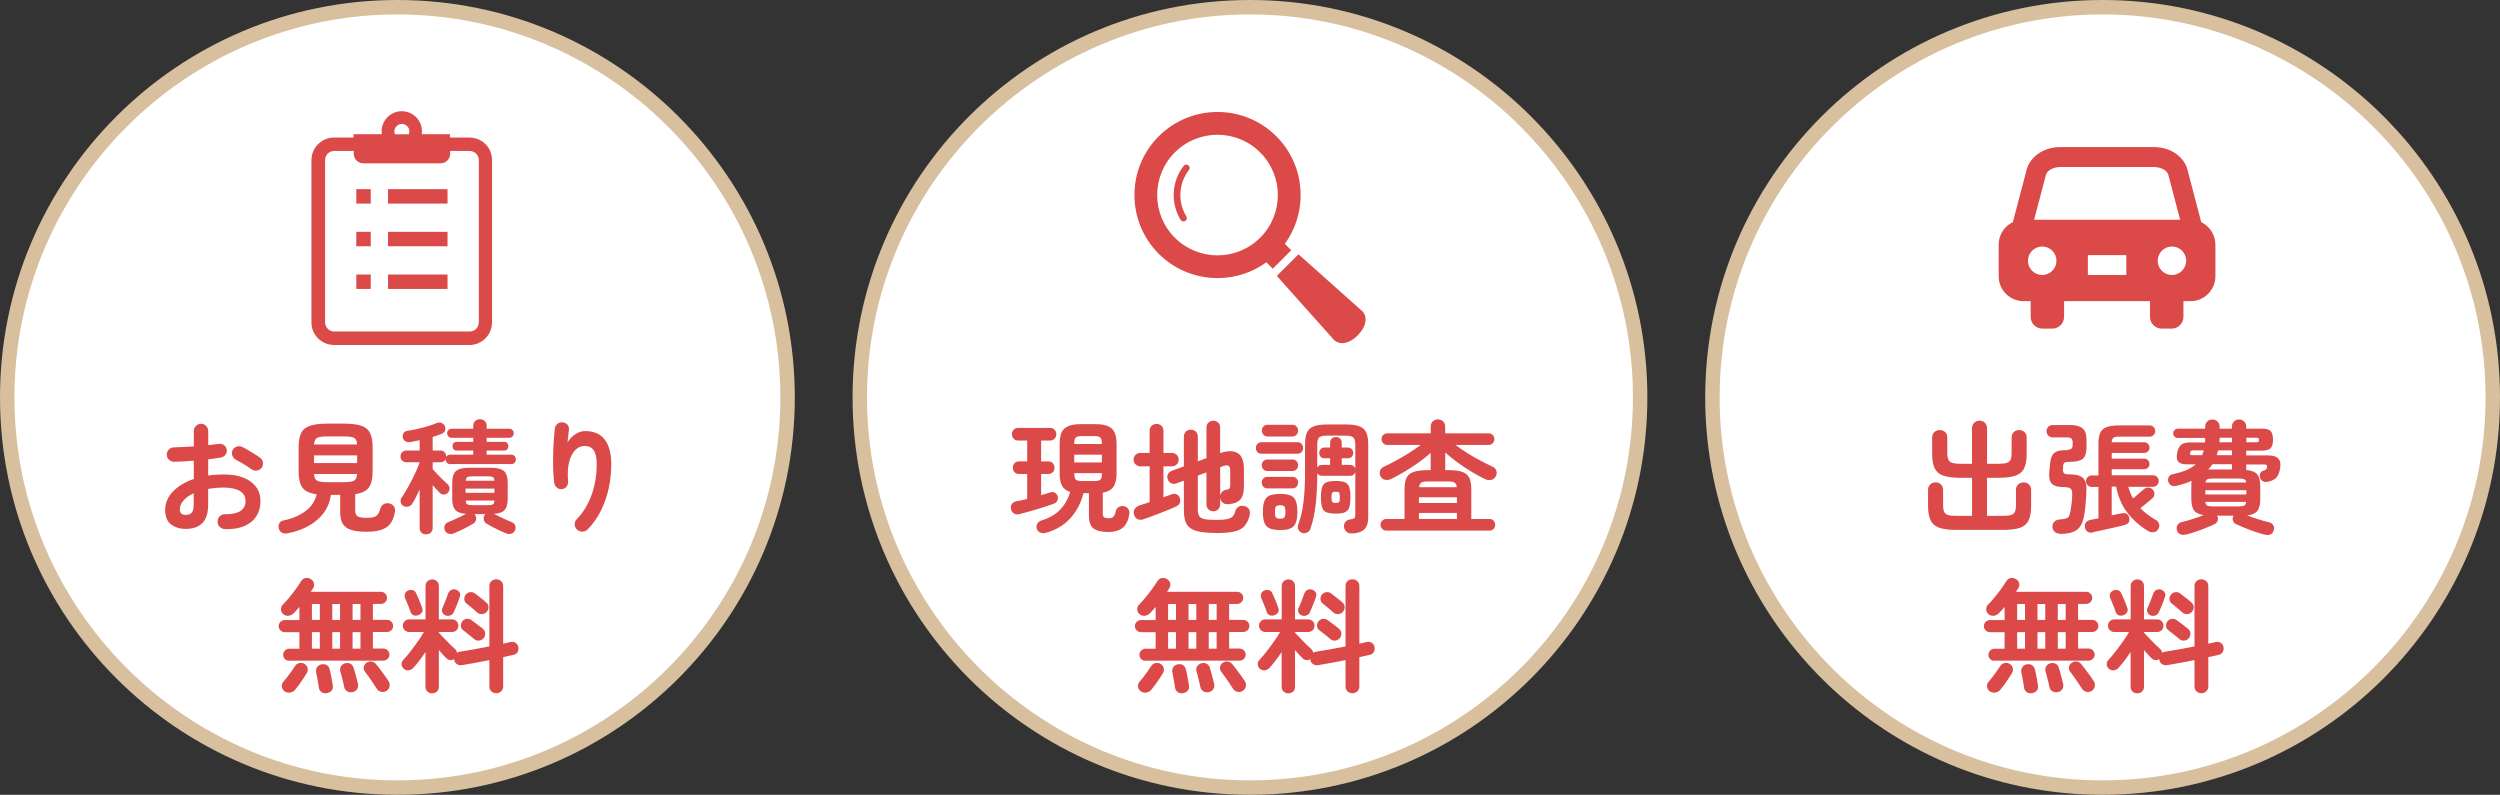 <?xml version="1.0" encoding="UTF-8"?><svg id="_レイヤー_2" xmlns="http://www.w3.org/2000/svg" width="408.91" height="130" viewBox="0 0 408.91 130"><rect x="0" y="0" width="408.91" height="130" fill="#333333" stroke="none"/><defs><style>.cls-1{fill:#fff;}.cls-2{fill:#db4949;}.cls-3{fill:#d8bf9e;}</style></defs><g id="_コンテンツ"><path class="cls-1" d="M65,128.82c-35.19,0-63.82-28.63-63.82-63.82S29.81,1.18,65,1.18s63.82,28.63,63.82,63.82-28.63,63.82-63.82,63.82Z"/><path class="cls-3" d="M65,2.36c34.54,0,62.64,28.1,62.64,62.64s-28.1,62.64-62.64,62.64S2.36,99.54,2.36,65,30.46,2.36,65,2.36M65,0C29.1,0,0,29.1,0,65s29.1,65,65,65,65-29.1,65-65S100.9,0,65,0h0Z"/><path class="cls-2" d="M36.77,86.53c-.33-.01-.62-.14-.85-.37s-.34-.52-.33-.85c0-.35.12-.64.36-.87.24-.23.53-.34.86-.33,1.1.01,1.93-.16,2.5-.52.57-.36.85-.91.85-1.65s-.31-1.25-.93-1.63c-.62-.38-1.51-.56-2.66-.56-.46,0-.89.02-1.31.06-.42.04-.82.09-1.21.16v2.53c0,1.38-.31,2.39-.94,3.04-.63.65-1.54.97-2.73.97-.96,0-1.77-.25-2.41-.74-.64-.5-.96-1.29-.96-2.37s.42-2.11,1.26-2.99c.84-.88,1.98-1.57,3.43-2.07v-2.99c-.58.05-1.14.09-1.68.12s-1.05.05-1.52.06c-.33,0-.62-.11-.86-.34-.24-.23-.36-.51-.36-.84s.12-.62.35-.84c.23-.23.52-.34.85-.34.47-.01.98-.03,1.53-.06.55-.03,1.11-.06,1.69-.1v-2.47c0-.35.11-.64.34-.87.23-.23.51-.35.84-.35s.62.12.84.35c.23.23.34.53.34.87v2.27c.31-.03.6-.06.86-.1.27-.04.53-.07.78-.1.33-.05.64,0,.9.18.27.17.43.43.48.76s-.02.62-.22.86c-.2.24-.47.39-.8.44-.28.05-.59.1-.93.14-.34.04-.7.09-1.08.14v2.65c.8-.12,1.65-.18,2.55-.18,1.23,0,2.3.17,3.19.52.9.35,1.59.85,2.08,1.5.49.65.73,1.42.73,2.32,0,1.49-.52,2.64-1.55,3.46s-2.46,1.2-4.3,1.15ZM30.38,84.22c.4,0,.72-.11.95-.34.23-.23.35-.69.35-1.39v-1.81c-.72.33-1.28.73-1.68,1.2-.4.46-.59.94-.59,1.44,0,.6.32.9.96.9ZM41.15,76.76c-.21-.16-.48-.34-.78-.53s-.62-.38-.92-.56c-.31-.18-.58-.32-.8-.43-.29-.15-.51-.38-.63-.68s-.12-.61.01-.9c.16-.32.4-.53.71-.62.31-.09.62-.07.91.08.28.13.6.31.96.52.36.21.72.43,1.07.65.35.22.65.42.87.59.27.19.42.44.46.76.04.32-.03.62-.22.88-.2.25-.46.41-.77.45-.31.05-.61-.02-.87-.21Z"/><path class="cls-2" d="M47.14,87.21c-.39.08-.72.06-.98-.06-.27-.12-.46-.35-.56-.7-.09-.32-.06-.61.1-.87s.41-.42.74-.47c1.37-.28,2.53-.78,3.51-1.5.97-.72,1.58-1.64,1.84-2.76-.75-.11-1.34-.3-1.77-.57-.43-.27-.73-.68-.91-1.21-.18-.53-.27-1.2-.27-2.02v-3.84c0-1,.14-1.79.41-2.36.27-.57.76-.97,1.46-1.21.7-.23,1.66-.35,2.89-.35h2.59c1.25,0,2.21.12,2.9.35.69.23,1.17.64,1.45,1.21s.41,1.36.41,2.36v3.84c0,1.19-.2,2.08-.6,2.66s-1.15.95-2.25,1.12v2.67c0,.46.13.77.38.94.25.17.78.26,1.57.26.7,0,1.19-.1,1.49-.31.29-.21.52-.61.68-1.22.08-.31.27-.55.56-.71.29-.17.63-.2,1-.09.32.09.55.27.69.53s.18.57.11.91c-.23,1.22-.71,2.05-1.46,2.5s-1.79.67-3.12.67c-1.04,0-1.89-.1-2.52-.29-.64-.19-1.1-.52-1.4-.98-.29-.46-.44-1.1-.44-1.92v-2.85h-1.51c-.23,1.62-.96,2.97-2.21,4.06s-2.84,1.82-4.78,2.21ZM51.36,72.7h7.03c-.01-.38-.08-.66-.21-.84-.13-.19-.35-.31-.66-.38-.31-.07-.76-.1-1.34-.1h-2.59c-.56,0-1,.03-1.32.1-.31.07-.54.19-.67.38-.13.19-.21.47-.24.84ZM51.36,75.74h7.05v-1.25h-7.05v1.25ZM53.59,78.87h2.59c.58,0,1.02-.04,1.34-.11.31-.07.54-.21.66-.4.13-.19.2-.47.21-.83h-7.03c.03.36.1.64.23.83.13.19.35.33.66.4.31.07.76.11,1.34.11Z"/><path class="cls-2" d="M69.7,87.41c-.31,0-.56-.09-.76-.28-.2-.19-.3-.45-.3-.78v-6.29c-.21.46-.42.88-.62,1.28-.2.4-.4.74-.58,1.03-.13.24-.35.4-.64.48-.29.08-.56.05-.8-.08-.25-.15-.41-.36-.46-.64-.05-.28,0-.54.18-.78.23-.32.48-.72.76-1.21.28-.48.56-.99.84-1.54s.54-1.07.77-1.6.42-.98.55-1.39h-2.13c-.31,0-.55-.09-.73-.27-.18-.18-.27-.41-.27-.69s.09-.5.27-.68.43-.28.73-.28h2.13v-1.69c-.25.05-.51.11-.77.16s-.51.1-.75.14c-.32.05-.59.01-.81-.12s-.37-.35-.43-.64c-.05-.27,0-.51.13-.71.14-.21.36-.33.67-.37.48-.07,1.01-.17,1.59-.3.58-.13,1.14-.28,1.7-.45.56-.17,1.04-.34,1.46-.51.29-.12.57-.12.82-.01.25.11.43.29.52.53.09.25.1.5.01.73-.09.23-.27.41-.55.51-.21.09-.45.18-.69.26-.25.08-.51.16-.77.24v2.23h1.23c.31,0,.55.09.72.28.17.19.26.42.26.68v.1c.13-.25.35-.38.66-.38h3.76v-.68h-2.73c-.21,0-.38-.07-.49-.22-.11-.15-.17-.31-.17-.5s.06-.35.17-.49.28-.21.49-.21h2.73v-.66h-3.54c-.23,0-.41-.08-.53-.23-.13-.15-.19-.32-.19-.51,0-.2.06-.38.19-.52.13-.15.3-.22.53-.22h3.54v-.46c0-.35.11-.62.32-.81.21-.19.48-.29.78-.29s.59.1.79.29c.21.19.31.47.31.81v.46h3.7c.23,0,.4.07.53.22.13.15.19.32.19.52,0,.19-.06.36-.19.51-.13.15-.3.23-.53.23h-3.7v.66h2.89c.21,0,.38.07.49.21s.17.31.17.49-.06.36-.17.5c-.11.15-.28.22-.49.22h-2.89v.68h4.02c.24,0,.43.08.56.23.13.15.2.33.2.53,0,.21-.07.4-.2.55s-.32.23-.56.23h-9.98c-.24,0-.43-.08-.56-.23-.13-.15-.2-.34-.2-.55v-.04c-.15.35-.44.52-.88.52h-1.23v1.12c.2.23.46.51.76.83s.62.64.92.94c.31.3.56.53.74.69.21.17.33.4.34.67.01.27-.07.51-.26.71-.17.21-.4.32-.66.32s-.5-.09-.68-.28c-.15-.15-.32-.33-.53-.55-.21-.22-.42-.45-.63-.69v6.95c0,.33-.1.6-.29.78-.19.19-.45.28-.75.28ZM74.26,87.23c-.29.12-.58.14-.86.07s-.49-.24-.62-.51c-.13-.29-.15-.57-.04-.83.11-.26.29-.44.56-.55.25-.09.56-.22.9-.38.35-.16.71-.33,1.07-.5.37-.17.69-.33.95-.48-.86-.07-1.45-.29-1.77-.67-.32-.38-.48-.97-.48-1.76v-2.67c0-.9.2-1.53.61-1.9.41-.37,1.17-.55,2.28-.55h3.29c1.11,0,1.87.18,2.28.55.41.37.61,1,.61,1.9v2.67c0,.8-.16,1.39-.48,1.77-.32.38-.91.6-1.77.66.28.15.6.31.96.48.36.17.72.34,1.07.5s.65.29.89.38c.27.11.46.29.56.55.11.26.09.54-.06.83-.13.27-.34.44-.61.51s-.56.05-.85-.07-.64-.27-1.02-.45c-.39-.18-.78-.38-1.17-.58-.39-.21-.72-.4-1-.57-.23-.15-.37-.35-.43-.6-.06-.25-.02-.5.11-.74.04-.08.09-.15.14-.2h-1.79s.06.06.09.09c.03.03.06.07.07.11.13.24.17.49.11.74-.06.25-.2.46-.43.6-.28.17-.62.36-1,.57s-.78.4-1.17.58c-.39.18-.73.33-1.02.45ZM76.15,80.6h4.72v-.68h-4.72v.68ZM76.17,78.63h4.7c-.01-.31-.1-.51-.25-.59-.15-.09-.47-.13-.93-.13h-2.33c-.46,0-.76.04-.91.13-.15.09-.24.28-.27.59ZM77.36,82.63h2.33c.47,0,.78-.04.93-.13.15-.09.24-.3.25-.63h-4.7c.03.33.12.55.27.63.15.09.46.13.91.13Z"/><path class="cls-2" d="M94.39,86.63c-.24-.23-.37-.51-.39-.84-.02-.33.09-.62.33-.86,1.02-1.03,1.82-2.33,2.4-3.9s.87-3.27.87-5.12c0-1.04-.17-1.8-.5-2.27-.33-.47-.83-.7-1.49-.7-.54,0-1.03.22-1.49.65-.46.44-.8,1.08-1.02,1.94-.23.86-.29,1.94-.18,3.23.03.31-.06.59-.25.83-.19.25-.45.39-.75.41-.32.03-.6-.05-.83-.24s-.38-.44-.43-.74c-.09-.7-.15-1.46-.18-2.3-.03-.84-.03-1.67,0-2.51.02-.84.06-1.61.11-2.33.05-.72.11-1.31.16-1.78.04-.32.19-.58.44-.78.25-.2.54-.28.86-.24.33.04.6.18.79.42.19.24.26.54.21.88-.03.24-.06.55-.11.92-.05.38-.08.73-.11,1.06.31-.52.72-.96,1.25-1.32.52-.35,1.06-.53,1.63-.53,1.43,0,2.5.47,3.21,1.4.71.93,1.06,2.26,1.06,3.99,0,1.38-.14,2.72-.43,4.03-.29,1.31-.72,2.52-1.29,3.66-.57,1.13-1.28,2.13-2.14,3-.23.24-.51.36-.85.37-.34,0-.63-.1-.87-.33Z"/><path class="cls-2" d="M47.32,108.09c-.28,0-.52-.1-.71-.29-.19-.19-.29-.42-.29-.69,0-.28.1-.52.29-.71s.43-.29.71-.29h1.65v-2.71h-2.39c-.27,0-.5-.1-.7-.29-.2-.19-.3-.42-.3-.69s.1-.52.3-.71.44-.29.7-.29h2.39v-2.15c-.16.19-.32.37-.47.54-.15.17-.31.33-.45.48-.24.24-.53.39-.85.43s-.63-.05-.89-.29c-.23-.19-.34-.44-.35-.76,0-.32.1-.58.31-.78.32-.32.67-.71,1.05-1.17.38-.46.74-.92,1.08-1.39.34-.47.61-.87.81-1.21.19-.32.44-.51.75-.57.31-.06.61,0,.87.17.28.17.46.4.52.68.07.28.02.56-.14.82-.05.09-.11.19-.18.28-.07.09-.13.19-.2.3h11.49c.27,0,.5.1.69.29.19.19.29.43.29.69,0,.28-.1.52-.29.71-.19.19-.43.29-.69.29h-1.33v2.61h2.31c.28,0,.52.1.71.29.19.19.29.43.29.71s-.1.5-.29.69-.43.29-.71.29h-2.31v2.71h1.71c.27,0,.5.1.7.29.2.19.3.43.3.71s-.1.5-.3.69c-.2.19-.44.29-.7.29h-15.39ZM46.52,113.05c-.25-.19-.4-.44-.42-.76-.03-.32.07-.6.28-.82.17-.19.38-.44.61-.74.23-.31.46-.62.69-.94.23-.32.42-.6.56-.82.16-.27.39-.44.69-.51s.58-.04.83.11c.28.15.46.37.54.67.08.3.04.59-.12.85-.15.24-.33.54-.56.88s-.46.69-.7,1.02c-.24.33-.46.61-.64.82-.21.25-.49.41-.82.47-.33.06-.65-.02-.94-.23ZM51.02,101.4h1.29v-2.61h-1.29v2.61ZM51.02,106.1h1.29v-2.71h-1.29v2.71ZM53.51,113.37c-.32.07-.62.02-.88-.14s-.42-.4-.46-.7c-.03-.19-.07-.45-.13-.79-.06-.34-.12-.68-.18-1.01-.06-.33-.11-.6-.15-.78-.05-.32,0-.6.17-.84s.4-.39.69-.44c.32-.07.61-.03.86.11s.42.39.5.73c.05.17.11.44.18.78.07.35.13.69.19,1.03.06.34.1.61.13.79.05.33,0,.61-.18.83-.17.22-.42.36-.74.43ZM54.35,101.4h1.27v-2.61h-1.27v2.61ZM54.35,106.1h1.27v-2.71h-1.27v2.71ZM57.71,113.19c-.33.08-.64.04-.9-.11-.27-.15-.44-.38-.5-.67-.04-.21-.1-.49-.18-.81-.08-.33-.16-.66-.24-.98-.08-.33-.15-.59-.22-.79-.09-.32-.06-.61.1-.85s.39-.41.68-.49c.31-.08.6-.06.86.07s.45.36.54.69c.07.19.14.45.23.79.09.34.18.68.27,1.01.09.33.16.6.2.8.07.32.02.61-.13.86-.15.25-.39.42-.71.48ZM57.67,101.4h1.29v-2.61h-1.29v2.61ZM57.67,106.1h1.29v-2.71h-1.29v2.71ZM63.21,113.01c-.28.17-.58.22-.89.14-.31-.08-.55-.25-.71-.52-.13-.23-.32-.52-.56-.87-.24-.35-.49-.71-.73-1.05-.25-.35-.46-.64-.63-.86-.17-.23-.24-.48-.19-.75.05-.27.18-.5.41-.67.24-.17.51-.25.8-.23.29.02.54.14.74.37.2.23.44.52.7.87.27.35.53.71.78,1.06s.46.65.6.87c.19.28.25.58.19.89-.06.31-.23.57-.51.75Z"/><path class="cls-2" d="M70.69,113.41c-.29,0-.55-.1-.77-.29-.22-.19-.33-.46-.33-.79v-5.69c-.33.5-.68.98-1.03,1.45s-.69.86-.99,1.19c-.21.21-.47.33-.77.36-.3.03-.57-.07-.79-.28-.21-.2-.32-.44-.33-.72s.09-.52.29-.72c.32-.32.69-.75,1.11-1.3.42-.54.84-1.1,1.25-1.69.41-.58.75-1.1,1.01-1.56h-2.43c-.28,0-.52-.1-.72-.3s-.3-.45-.3-.74.1-.52.3-.72.44-.3.72-.3h2.69v-5.44c0-.33.11-.6.33-.8.22-.2.48-.3.77-.3s.57.1.77.3.31.47.31.8v5.44h2.17c.28,0,.52.1.72.3.2.2.3.44.3.72s-.1.54-.3.74c-.2.2-.44.3-.72.3h-2.17v.12c.24.25.53.56.86.91.33.35.67.7,1,1.02.33.33.6.58.8.75.17.17.28.38.32.6.15-.11.31-.17.5-.18.63-.09,1.37-.22,2.22-.37s1.7-.32,2.56-.49v-9.86c0-.35.11-.62.33-.82.22-.2.49-.3.79-.3s.58.1.8.3c.23.2.34.48.34.82v9.42c.23-.05.44-.1.64-.15.2-.05.39-.09.56-.13.31-.07.59-.02.83.14.25.16.4.39.45.68.05.31.01.58-.12.82-.13.24-.35.4-.66.46-.25.05-.53.11-.81.18-.29.07-.59.13-.89.2v4.78c0,.33-.11.61-.34.81-.23.21-.5.31-.8.31s-.57-.1-.79-.31c-.22-.21-.33-.48-.33-.81v-4.3c-.78.16-1.55.31-2.33.45-.78.14-1.48.26-2.11.37-.33.05-.63,0-.88-.17-.25-.17-.4-.42-.44-.75l-.02-.06c-.19.13-.4.19-.63.16s-.44-.13-.61-.3c-.16-.15-.35-.34-.57-.58-.22-.24-.45-.5-.67-.76v5.99c0,.33-.1.6-.31.79-.21.19-.47.29-.77.29ZM68.44,100.61c-.28.11-.54.12-.78.03-.24-.09-.42-.28-.52-.57-.05-.19-.14-.43-.25-.71s-.23-.58-.35-.87c-.12-.29-.22-.53-.3-.7-.09-.25-.09-.5.02-.73.11-.23.29-.4.54-.49.28-.11.54-.11.78-.01.24.1.42.28.52.55.08.16.18.39.31.69.13.3.25.6.37.9.12.3.21.54.26.71.11.27.1.51-.02.72s-.31.38-.58.48ZM72.88,100.67c-.25-.11-.43-.28-.53-.51s-.1-.47.01-.71c.09-.19.2-.44.32-.74s.24-.61.36-.91c.12-.3.21-.55.26-.73.11-.28.29-.48.54-.59s.51-.12.76-.03c.25.09.45.25.57.46.13.21.14.47.03.76-.07.21-.16.48-.29.8-.13.32-.25.64-.38.94-.13.31-.24.56-.33.76-.11.23-.29.39-.54.49-.25.1-.52.1-.78.01ZM77.54,104.51c-.13-.12-.31-.27-.54-.45s-.46-.36-.69-.55c-.23-.19-.43-.33-.57-.44-.23-.17-.35-.41-.36-.7-.01-.29.07-.55.24-.76.2-.23.44-.36.72-.39.28-.03.55.04.8.23.15.11.34.25.58.43.24.18.48.36.72.54s.43.33.56.45c.23.2.35.45.36.75.01.3-.09.57-.3.81-.2.21-.45.33-.74.35-.29.02-.56-.07-.78-.27ZM78.04,100.17c-.12-.12-.29-.27-.52-.46-.23-.19-.46-.38-.68-.57-.23-.19-.42-.34-.56-.45-.21-.19-.33-.42-.34-.71-.01-.29.07-.54.26-.75.21-.23.46-.35.73-.38s.54.05.79.24c.15.11.34.25.57.44s.47.38.71.56.43.35.56.48c.23.2.34.45.34.75s-.11.57-.32.79c-.21.21-.47.33-.76.34-.29.01-.56-.08-.78-.28Z"/><path class="cls-2" d="M80.21,24.76c-.28-.67-.75-1.23-1.34-1.63-.59-.4-1.31-.63-2.07-.63h-3.19v-.55h-4.62c.02-.15.03-.3.03-.46,0-1.82-1.48-3.3-3.3-3.3s-3.3,1.48-3.3,3.3c0,.16.01.31.03.46h-4.62v.55h-3.19c-.51,0-1,.1-1.44.29-.67.28-1.23.75-1.63,1.34-.4.59-.63,1.31-.63,2.07v26.53c0,.51.1,1,.29,1.44.28.67.75,1.23,1.34,1.63.59.4,1.31.63,2.07.63h22.14c.51,0,1-.1,1.44-.29.67-.28,1.23-.75,1.63-1.34.4-.59.63-1.31.63-2.07v-26.53c0-.51-.1-1-.29-1.44ZM65.73,20.27c.68,0,1.23.55,1.23,1.23,0,.16-.03.32-.09.46h-2.27c-.06-.14-.09-.3-.09-.46,0-.68.55-1.23,1.23-1.23ZM78.31,52.73c0,.21-.04.4-.12.58-.11.27-.3.5-.54.66-.24.16-.52.25-.84.25h-22.14c-.21,0-.4-.04-.58-.12-.27-.11-.5-.31-.66-.54-.16-.24-.25-.52-.26-.84v-26.53c0-.21.04-.4.12-.58.11-.27.3-.5.54-.66.24-.16.52-.25.84-.26h3.19v.46c0,.86.7,1.56,1.56,1.56h12.65c.86,0,1.56-.7,1.56-1.56v-.46h3.19c.21,0,.4.04.58.12.27.11.5.3.66.54s.26.52.26.84v26.53Z"/><rect class="cls-2" x="58.28" y="30.94" width="2.36" height="2.36"/><rect class="cls-2" x="63.46" y="30.94" width="9.74" height="2.36"/><rect class="cls-2" x="58.28" y="37.92" width="2.36" height="2.36"/><rect class="cls-2" x="63.46" y="37.92" width="9.74" height="2.36"/><rect class="cls-2" x="58.28" y="44.9" width="2.36" height="2.36"/><rect class="cls-2" x="63.46" y="44.9" width="9.74" height="2.36"/><path class="cls-1" d="M204.45,128.82c-35.19,0-63.82-28.63-63.82-63.82S169.27,1.18,204.45,1.18s63.82,28.63,63.82,63.82-28.63,63.82-63.82,63.82Z"/><path class="cls-3" d="M204.45,2.36c34.54,0,62.64,28.1,62.64,62.64s-28.1,62.64-62.64,62.64-62.64-28.1-62.64-62.64S169.92,2.36,204.45,2.36M204.45,0c-35.9,0-65,29.1-65,65s29.1,65,65,65,65-29.1,65-65S240.35,0,204.45,0h0Z"/><path class="cls-2" d="M166.77,84.09c-.33.09-.64.06-.9-.09-.27-.15-.44-.39-.5-.71-.07-.29-.03-.57.12-.82.15-.25.39-.42.74-.48.27-.04.55-.09.85-.16.3-.07.61-.14.93-.22v-4.08h-1.35c-.31,0-.55-.1-.73-.31-.18-.21-.27-.45-.27-.71,0-.28.09-.53.27-.73.18-.21.43-.31.73-.31h1.35v-3.42h-1.49c-.31,0-.55-.1-.73-.31-.18-.21-.27-.45-.27-.73s.09-.51.27-.71c.18-.21.43-.31.73-.31h5.24c.31,0,.56.1.74.31.19.21.28.45.28.71,0,.28-.09.53-.28.73-.19.21-.44.31-.74.31h-1.47v3.42h1.19c.31,0,.55.1.73.31.18.21.27.45.27.73s-.09.51-.27.71-.43.31-.73.31h-1.19v3.46c.29-.08.57-.16.83-.24s.5-.15.71-.22c.27-.09.51-.07.73.07.22.14.36.33.43.57.07.28.05.53-.06.75-.11.22-.31.39-.62.49-.33.12-.74.26-1.23.42-.48.16-.99.32-1.52.48-.53.16-1.04.31-1.54.44s-.92.25-1.29.34ZM171.09,87.15c-.36.09-.68.08-.96-.05-.28-.13-.47-.35-.56-.65-.08-.29-.05-.57.1-.81.15-.25.38-.42.68-.51,1.27-.39,2.29-.98,3.05-1.77.76-.79,1.31-1.75,1.65-2.89-.62-.19-1.06-.52-1.33-1-.27-.48-.4-1.17-.4-2.05v-4.8c0-1.23.27-2.08.81-2.55.54-.47,1.44-.7,2.7-.7h2.27c1.27,0,2.18.23,2.72.7.54.47.81,1.32.81,2.55v4.8c0,.99-.18,1.73-.53,2.22-.35.49-.93.81-1.72.95v3.46c0,.27.07.46.22.56.15.11.41.16.78.16.31,0,.55-.08.72-.24.17-.16.31-.49.42-.98.07-.28.24-.5.52-.64s.57-.18.86-.1c.31.09.54.26.68.5.15.24.19.52.12.84-.17,1.06-.55,1.8-1.14,2.23s-1.33.64-2.24.64c-1.11,0-1.93-.19-2.44-.57-.52-.38-.77-1.09-.77-2.12v-3.66h-.9c-.38,1.55-1.07,2.9-2.1,4.05-1.02,1.15-2.37,1.96-4.05,2.44ZM175.71,72.62h4.52v-.02c0-.52-.08-.87-.25-1.03-.17-.17-.55-.25-1.14-.25h-1.73c-.6,0-.99.08-1.16.25s-.25.51-.25,1.03v.02ZM175.71,75.64h4.52v-1.27h-4.52v1.27ZM177.12,78.69h1.73c.59,0,.97-.08,1.14-.24.17-.16.25-.51.25-1.04v-.02h-4.52v.02c0,.54.08.88.25,1.04.17.16.55.24,1.16.24Z"/><path class="cls-2" d="M187.1,84.92c-.38.13-.71.13-1.01,0s-.51-.39-.61-.75c-.09-.35-.05-.66.12-.93.17-.27.46-.47.84-.59.2-.07.44-.14.72-.23s.58-.18.88-.29v-5.85h-1.53c-.29,0-.55-.11-.77-.33-.22-.22-.33-.48-.33-.77s.11-.57.33-.78c.22-.21.48-.32.77-.32h1.53v-3.62c0-.35.11-.62.33-.82.22-.2.49-.3.79-.3s.59.1.81.3c.22.2.33.48.33.82v3.62h1.39c.31,0,.57.11.78.32.21.21.32.48.32.78s-.11.55-.32.77c-.21.22-.48.33-.78.33h-1.39v5.06c.24-.09.47-.18.69-.26.22-.08.42-.15.59-.2.32-.13.61-.14.86-.03.25.11.43.3.52.57.11.29.11.57.02.83-.09.26-.33.48-.72.65-.32.15-.7.31-1.15.49-.44.18-.91.37-1.41.56-.5.19-.97.38-1.43.54-.46.17-.86.31-1.21.43ZM198.9,87.17c-1.34,0-2.39-.1-3.16-.31-.77-.21-1.31-.58-1.63-1.1-.31-.53-.47-1.28-.47-2.24v-4.9l-1.19.44c-.29.11-.58.11-.85,0-.27-.11-.47-.32-.59-.64-.12-.29-.12-.58.01-.84.13-.27.34-.46.65-.58l1.97-.72v-4.84c0-.36.11-.65.33-.85.22-.21.49-.31.81-.31s.59.1.81.31c.22.21.33.49.33.85v4.02l1.41-.52v-5c0-.35.11-.62.33-.82.22-.2.49-.3.79-.3s.57.1.79.3c.22.2.33.48.33.82v4.18c1.19-.42,2.14-.43,2.84-.03.7.4,1.05,1.27,1.05,2.62v2.85c0,1.02-.21,1.75-.63,2.19s-1.09.68-2,.72c-.32.01-.6-.07-.82-.24-.23-.17-.38-.43-.44-.76v1.02c0,.35-.11.63-.33.83-.22.21-.49.31-.79.31s-.57-.1-.79-.31c-.22-.21-.33-.49-.33-.83v-5.22l-1.41.52v5.55c0,.47.08.83.23,1.07.15.25.45.42.87.5.43.09,1.05.13,1.87.13s1.44-.05,1.86-.14c.42-.09.72-.25.9-.46s.32-.5.41-.86c.09-.33.29-.58.59-.73.3-.15.63-.17.99-.05.38.13.62.34.72.63s.11.6.02.93c-.19.71-.47,1.27-.83,1.69-.37.42-.92.71-1.65.88-.73.17-1.74.26-3.02.26ZM199.58,81.04c.05-.23.16-.43.32-.6.16-.17.35-.27.58-.3.31-.05.51-.13.6-.23.09-.1.14-.3.14-.59v-2.31c0-.43-.09-.7-.28-.82s-.5-.1-.94.06l-.42.16v4.64Z"/><path class="cls-2" d="M206.33,74.21c-.28,0-.51-.09-.67-.28-.17-.19-.25-.41-.25-.66s.08-.48.25-.66.39-.28.67-.28h5.91c.28,0,.5.09.66.28s.24.41.24.66-.08.48-.24.66c-.16.19-.38.28-.66.28h-5.91ZM207.3,77.04c-.28,0-.51-.09-.67-.28-.17-.19-.25-.41-.25-.66,0-.27.08-.49.25-.67s.39-.27.67-.27h4.1c.28,0,.51.09.67.27.17.18.25.41.25.67s-.08.48-.25.66c-.17.19-.39.28-.67.28h-4.1ZM207.3,79.88c-.28,0-.51-.09-.67-.28s-.25-.41-.25-.66c0-.27.08-.49.25-.67.17-.18.39-.27.67-.27h4.1c.28,0,.51.09.67.27.17.18.25.41.25.67s-.08.48-.25.66c-.17.19-.39.28-.67.28h-4.1ZM207.34,71.4c-.29,0-.53-.1-.69-.29-.17-.19-.25-.42-.25-.67,0-.27.08-.5.25-.68.17-.19.4-.28.69-.28h4.04c.29,0,.53.09.69.28.17.19.25.42.25.68s-.08.48-.25.67c-.17.19-.4.29-.69.29h-4.04ZM209.39,86.69c-.74,0-1.31-.09-1.72-.27-.41-.18-.7-.49-.86-.92s-.25-1.02-.25-1.76.08-1.36.25-1.79.46-.73.86-.9c.41-.17.98-.26,1.72-.26s1.31.09,1.71.26c.4.17.69.48.85.9.17.43.25,1.02.25,1.79s-.08,1.32-.25,1.76c-.17.44-.45.74-.85.92s-.97.27-1.71.27ZM209.39,84.84c.35,0,.58-.07.69-.21s.17-.44.17-.89-.06-.77-.17-.9c-.11-.13-.34-.2-.69-.2s-.6.07-.7.2c-.11.13-.16.44-.16.9s.05.75.16.89c.11.14.34.21.7.21ZM221.12,87.25c-.38.01-.67-.07-.88-.26-.21-.19-.35-.44-.4-.74-.05-.31,0-.59.17-.83.17-.25.43-.4.77-.45.4-.05.65-.13.75-.23s.15-.3.15-.61v-6.95c-.04.19-.13.34-.28.46-.15.12-.33.18-.56.18h-4.6c-.36,0-.62-.15-.78-.44,0,1.97-.09,3.7-.27,5.2-.18,1.5-.47,2.8-.85,3.9-.09.28-.28.49-.55.62-.27.13-.55.15-.83.06-.25-.09-.45-.27-.58-.52-.13-.25-.15-.51-.06-.76.43-1.12.73-2.39.89-3.8.17-1.41.25-3.04.25-4.9v-4.54c0-.8.11-1.44.32-1.91.21-.47.59-.8,1.12-1,.53-.2,1.26-.3,2.18-.3h3.09c.92,0,1.65.1,2.18.3.53.2.9.54,1.12,1,.21.47.32,1.1.32,1.91v11.99c0,.88-.21,1.53-.64,1.95-.43.42-1.1.64-2.01.68ZM221.68,76.68v-3.96c0-.59-.11-.98-.34-1.18-.23-.19-.66-.29-1.29-.29h-2.97c-.64,0-1.08.1-1.3.29-.22.19-.33.59-.33,1.18v3.78c.16-.31.42-.46.78-.46h1.33v-1.08h-.92c-.27,0-.48-.09-.63-.26-.15-.17-.23-.38-.23-.62s.08-.45.23-.62c.15-.17.36-.26.63-.26h.92v-.78c0-.29.09-.53.28-.69s.41-.25.66-.25c.27,0,.5.08.68.25.19.17.28.4.28.69v.78h1c.27,0,.48.09.64.26.16.17.24.38.24.62s-.08.45-.24.62c-.16.17-.38.26-.64.26h-1v1.08h1.37c.23,0,.42.06.56.18s.24.27.28.46ZM218.47,84.01c-.64,0-1.14-.07-1.49-.21-.35-.14-.59-.4-.72-.78-.13-.38-.2-.94-.2-1.68s.07-1.3.2-1.68c.13-.38.37-.64.72-.78.35-.14.84-.21,1.49-.21s1.14.07,1.49.21.59.4.72.78c.13.38.2.94.2,1.68s-.07,1.3-.2,1.68c-.13.38-.38.64-.72.78s-.84.21-1.49.21ZM218.47,82.27c.29,0,.48-.05.56-.16.08-.11.12-.36.12-.76s-.04-.66-.12-.76c-.08-.11-.27-.16-.56-.16s-.48.05-.56.16c-.08.11-.12.36-.12.76s.04.66.12.76c.08.11.27.16.56.16Z"/><path class="cls-2" d="M226.74,86.79c-.25,0-.48-.1-.66-.29-.19-.19-.28-.42-.28-.67s.09-.48.28-.66.41-.28.66-.28h2.99v-4.84c0-.82.11-1.45.34-1.91.23-.46.62-.78,1.17-.96s1.29-.28,2.23-.28h.54v-2.83c-.58.52-1.24,1.05-1.98,1.58-.74.53-1.51,1.02-2.29,1.49-.78.46-1.52.87-2.22,1.22-.32.15-.65.18-.99.11-.34-.07-.59-.28-.75-.61-.13-.29-.15-.59-.05-.87s.3-.5.59-.63c.63-.29,1.31-.64,2.03-1.03.72-.4,1.44-.81,2.14-1.26.7-.44,1.33-.87,1.88-1.29h-5.48c-.25,0-.47-.1-.65-.29-.18-.19-.27-.42-.27-.67,0-.27.09-.49.27-.67.18-.18.4-.27.65-.27h7.13v-1.12c0-.35.11-.63.34-.84.23-.21.51-.32.84-.32s.6.11.83.32c.23.21.35.5.35.84v1.12h7.11c.27,0,.49.09.67.27.18.18.27.41.27.67s-.09.48-.27.67c-.18.19-.41.29-.67.29h-5.42c.56.43,1.19.86,1.89,1.3.7.44,1.41.85,2.14,1.24.73.39,1.41.73,2.04,1.02.29.12.5.33.6.63.11.3.09.6-.06.89-.16.33-.41.54-.75.62-.34.08-.67.05-.99-.1-.71-.33-1.46-.74-2.25-1.22-.79-.48-1.56-.99-2.31-1.54s-1.41-1.08-1.99-1.61v2.89h.54c.95,0,1.69.09,2.23.28s.92.51,1.15.96c.23.46.34,1.09.34,1.91v4.84h2.99c.27,0,.49.09.66.28.17.19.26.41.26.66s-.09.48-.26.67c-.17.19-.4.29-.66.29h-16.9ZM232.09,82.27h6.21v-.94h-6.21v.94ZM232.09,84.88h6.21v-.98h-6.21v.98ZM232.11,79.69h6.17c-.04-.37-.16-.63-.36-.75-.2-.13-.53-.19-.98-.19h-3.46c-.46,0-.79.06-.99.19-.21.13-.33.38-.37.75Z"/><path class="cls-2" d="M187.37,108.09c-.28,0-.52-.1-.71-.29-.19-.19-.29-.42-.29-.69,0-.28.1-.52.29-.71s.43-.29.71-.29h1.65v-2.71h-2.39c-.27,0-.5-.1-.7-.29-.2-.19-.3-.42-.3-.69s.1-.52.3-.71.44-.29.7-.29h2.39v-2.15c-.16.19-.32.37-.47.54-.15.17-.31.33-.45.48-.24.24-.53.39-.85.43s-.63-.05-.89-.29c-.23-.19-.34-.44-.35-.76,0-.32.1-.58.31-.78.32-.32.67-.71,1.05-1.17.38-.46.74-.92,1.08-1.39.34-.47.61-.87.81-1.21.19-.32.44-.51.75-.57.31-.06.61,0,.87.17.28.17.46.4.52.68.07.28.02.56-.14.82-.05.09-.11.19-.18.28-.07.09-.13.19-.2.3h11.49c.27,0,.5.1.69.29.19.19.29.43.29.69,0,.28-.1.52-.29.71-.19.19-.43.29-.69.29h-1.33v2.61h2.31c.28,0,.52.1.71.29.19.19.29.43.29.71s-.1.5-.29.69-.43.29-.71.29h-2.31v2.71h1.71c.27,0,.5.1.7.29.2.19.3.43.3.71s-.1.5-.3.69c-.2.19-.44.29-.7.29h-15.39ZM186.56,113.05c-.25-.19-.4-.44-.42-.76-.03-.32.07-.6.28-.82.17-.19.38-.44.61-.74.23-.31.46-.62.69-.94.23-.32.42-.6.56-.82.16-.27.39-.44.69-.51s.58-.04.83.11c.28.15.46.37.54.67.08.3.04.59-.12.85-.15.24-.33.54-.56.88s-.46.69-.7,1.02c-.24.33-.46.61-.64.82-.21.25-.49.41-.82.47-.33.06-.65-.02-.94-.23ZM191.06,101.4h1.29v-2.61h-1.29v2.61ZM191.06,106.1h1.29v-2.71h-1.29v2.71ZM193.55,113.37c-.32.07-.62.02-.88-.14s-.42-.4-.46-.7c-.03-.19-.07-.45-.13-.79-.06-.34-.12-.68-.18-1.01-.06-.33-.11-.6-.15-.78-.05-.32,0-.6.17-.84s.4-.39.69-.44c.32-.07.61-.03.86.11s.42.39.5.73c.05.17.11.44.18.78.07.35.13.69.19,1.03.06.34.1.61.13.79.05.33,0,.61-.18.83-.17.22-.42.36-.74.43ZM194.4,101.4h1.27v-2.61h-1.27v2.61ZM194.4,106.1h1.27v-2.71h-1.27v2.71ZM197.75,113.19c-.33.08-.64.04-.9-.11-.27-.15-.44-.38-.5-.67-.04-.21-.1-.49-.18-.81-.08-.33-.16-.66-.24-.98-.08-.33-.15-.59-.22-.79-.09-.32-.06-.61.1-.85s.39-.41.68-.49c.31-.08.6-.06.86.07s.45.36.54.69c.07.19.14.45.23.79.09.34.18.68.27,1.01.09.33.16.6.2.8.07.32.02.61-.13.86-.15.25-.39.42-.71.48ZM197.71,101.4h1.29v-2.61h-1.29v2.61ZM197.71,106.1h1.29v-2.71h-1.29v2.71ZM203.26,113.01c-.28.17-.58.22-.89.14-.31-.08-.55-.25-.71-.52-.13-.23-.32-.52-.56-.87-.24-.35-.49-.71-.73-1.05-.25-.35-.46-.64-.63-.86-.17-.23-.24-.48-.19-.75.05-.27.18-.5.41-.67.24-.17.51-.25.8-.23.29.02.54.14.74.37.2.23.44.52.7.87.27.35.53.71.78,1.06s.46.65.6.87c.19.28.25.58.19.89-.06.31-.23.57-.51.75Z"/><path class="cls-2" d="M210.73,113.41c-.29,0-.55-.1-.77-.29-.22-.19-.33-.46-.33-.79v-5.69c-.33.5-.68.98-1.03,1.45s-.69.86-.99,1.19c-.21.21-.47.33-.77.36-.3.03-.57-.07-.79-.28-.21-.2-.32-.44-.33-.72s.09-.52.29-.72c.32-.32.69-.75,1.11-1.3.42-.54.84-1.1,1.25-1.69.41-.58.75-1.1,1.01-1.56h-2.43c-.28,0-.52-.1-.72-.3s-.3-.45-.3-.74.1-.52.3-.72.44-.3.72-.3h2.69v-5.44c0-.33.11-.6.33-.8.22-.2.48-.3.77-.3s.57.1.77.3.31.47.31.8v5.44h2.17c.28,0,.52.1.72.3.2.2.3.44.3.72s-.1.54-.3.74c-.2.2-.44.3-.72.3h-2.17v.12c.24.25.53.56.86.91.33.35.67.7,1,1.02.33.33.6.58.8.75.17.17.28.38.32.6.15-.11.31-.17.5-.18.63-.09,1.37-.22,2.22-.37s1.7-.32,2.56-.49v-9.86c0-.35.11-.62.33-.82.22-.2.49-.3.79-.3s.58.1.8.3c.23.2.34.48.34.82v9.42c.23-.05.44-.1.64-.15.2-.05.39-.09.56-.13.31-.07.59-.02.83.14.25.16.4.39.45.68.05.31.01.58-.12.82-.13.24-.35.4-.66.46-.25.05-.53.11-.81.18-.29.07-.59.13-.89.2v4.78c0,.33-.11.61-.34.81-.23.21-.5.31-.8.31s-.57-.1-.79-.31c-.22-.21-.33-.48-.33-.81v-4.3c-.78.16-1.55.31-2.33.45-.78.14-1.48.26-2.11.37-.33.05-.63,0-.88-.17-.25-.17-.4-.42-.44-.75l-.02-.06c-.19.13-.4.19-.63.16s-.44-.13-.61-.3c-.16-.15-.35-.34-.57-.58-.22-.24-.45-.5-.67-.76v5.99c0,.33-.1.6-.31.79-.21.19-.47.29-.77.29ZM208.48,100.61c-.28.11-.54.12-.78.03-.24-.09-.42-.28-.52-.57-.05-.19-.14-.43-.25-.71s-.23-.58-.35-.87c-.12-.29-.22-.53-.3-.7-.09-.25-.09-.5.02-.73.11-.23.29-.4.54-.49.28-.11.54-.11.78-.01.24.1.42.28.52.55.08.16.18.39.31.69.13.3.25.6.37.9.12.3.21.54.26.71.11.27.1.51-.02.72s-.31.38-.58.48ZM212.92,100.67c-.25-.11-.43-.28-.53-.51s-.1-.47.01-.71c.09-.19.2-.44.32-.74s.24-.61.36-.91c.12-.3.21-.55.26-.73.11-.28.29-.48.54-.59s.51-.12.76-.03c.25.09.45.25.57.46.13.21.14.47.03.76-.07.21-.16.48-.29.8-.13.32-.25.64-.38.94-.13.31-.24.56-.33.76-.11.23-.29.39-.54.49-.25.1-.52.1-.78.01ZM217.58,104.51c-.13-.12-.31-.27-.54-.45s-.46-.36-.69-.55c-.23-.19-.43-.33-.57-.44-.23-.17-.35-.41-.36-.7-.01-.29.07-.55.24-.76.2-.23.44-.36.72-.39.28-.03.55.04.8.23.15.11.34.25.58.43.24.18.48.36.72.54s.43.33.56.45c.23.2.35.45.36.75.01.3-.09.57-.3.81-.2.21-.45.33-.74.35-.29.02-.56-.07-.78-.27ZM218.08,100.17c-.12-.12-.29-.27-.52-.46-.23-.19-.46-.38-.68-.57-.23-.19-.42-.34-.56-.45-.21-.19-.33-.42-.34-.71-.01-.29.07-.54.26-.75.21-.23.46-.35.73-.38s.54.05.79.24c.15.11.34.25.57.44s.47.38.71.56.43.35.56.48c.23.2.34.45.34.75s-.11.57-.32.79c-.21.21-.47.33-.76.34-.29.01-.56-.08-.78-.28Z"/><path class="cls-2" d="M210.15,39.88c3.86-5.31,3.4-12.8-1.39-17.59-5.3-5.3-13.93-5.3-19.23,0-5.3,5.3-5.3,13.92,0,19.22,4.79,4.78,12.29,5.25,17.6,1.39l1.05,1.05,3.02-3.02-1.05-1.05ZM206.12,38.88c-3.85,3.85-10.1,3.85-13.96,0-3.85-3.85-3.85-10.1,0-13.95,3.85-3.85,10.1-3.85,13.96,0,3.85,3.85,3.85,10.1,0,13.95Z"/><path class="cls-2" d="M193.61,27.12c-2,2.57-2.17,6.1-.5,8.84.16.26.5.34.75.18.26-.16.34-.5.18-.75h0c-1.43-2.34-1.29-5.39.43-7.59.19-.24.14-.58-.1-.77-.24-.19-.58-.14-.77.1Z"/><path class="cls-2" d="M222.6,50.71l-10.21-9.12-3.55,3.54,9.12,10.21c.93,1.2,2.6,1.02,4.1-.48,1.5-1.5,1.74-3.23.54-4.16Z"/><path class="cls-1" d="M343.91,128.82c-35.19,0-63.82-28.63-63.82-63.82S308.72,1.18,343.91,1.18s63.82,28.63,63.82,63.82-28.63,63.82-63.82,63.82Z"/><path class="cls-3" d="M343.91,2.36c34.54,0,62.64,28.1,62.64,62.64s-28.1,62.64-62.64,62.64-62.64-28.1-62.64-62.64S309.37,2.36,343.91,2.36M343.91,0c-35.9,0-65,29.1-65,65s29.1,65,65,65,65-29.1,65-65S379.81,0,343.91,0h0Z"/><path class="cls-2" d="M319.96,86.67c-1.18,0-2.1-.12-2.77-.35-.67-.23-1.14-.64-1.42-1.22-.27-.58-.41-1.37-.41-2.37v-2.59c0-.38.12-.68.36-.9.24-.23.54-.34.88-.34s.64.11.87.34c.23.23.35.53.35.9v2.43c0,.52.06.91.19,1.17s.35.43.68.51c.33.09.78.13,1.36.13h2.51v-6.23h-1.93c-1.18,0-2.1-.12-2.77-.35-.67-.23-1.14-.64-1.42-1.21-.27-.57-.41-1.36-.41-2.38v-2.63c0-.39.12-.69.37-.91.25-.22.54-.33.87-.33s.64.11.88.33c.24.22.36.53.36.91v2.47c0,.52.06.91.19,1.17.13.25.35.43.67.51.32.09.77.13,1.35.13h1.83v-5.79c0-.39.12-.7.36-.92.24-.23.54-.34.88-.34s.64.11.87.34.35.54.35.92v5.79h1.79c.59,0,1.04-.04,1.37-.13.32-.09.55-.26.67-.51s.19-.64.19-1.17v-2.47c0-.39.12-.69.36-.91.24-.22.53-.33.86-.33s.64.11.88.33c.24.22.36.53.36.91v2.63c0,1.02-.14,1.81-.41,2.38-.27.57-.75.97-1.42,1.21-.67.23-1.59.35-2.77.35h-1.89v6.23h2.51c.59,0,1.04-.04,1.37-.13.32-.09.55-.26.67-.51.13-.25.19-.64.19-1.17v-2.43c0-.38.12-.68.36-.9.24-.23.54-.34.88-.34s.64.11.88.34c.24.23.36.53.36.9v2.59c0,1-.13,1.79-.4,2.37-.27.58-.73.98-1.4,1.22s-1.59.35-2.78.35h-7.73Z"/><path class="cls-2" d="M337.02,87.31c-.38,0-.68-.1-.92-.31-.24-.21-.38-.49-.4-.83-.01-.31.08-.58.29-.81.21-.23.5-.36.87-.39.48-.04.84-.09,1.06-.16.23-.07.39-.19.48-.37.09-.18.17-.44.24-.77.07-.36.13-.78.19-1.25.06-.47.1-.94.11-1.43.03-.55-.06-.91-.27-1.08-.21-.17-.64-.25-1.3-.25-.79,0-1.37-.18-1.75-.54-.38-.36-.52-1.05-.42-2.07.03-.21.05-.43.07-.64.02-.21.04-.41.05-.6.07-.8.28-1.37.64-1.69.36-.32.93-.48,1.71-.48.43,0,.76-.06.99-.17.23-.11.35-.32.35-.63v-.46c0-.32-.07-.54-.21-.66s-.41-.18-.79-.18h-2.23c-.33,0-.59-.1-.77-.31-.18-.21-.27-.44-.27-.71s.09-.5.27-.7c.18-.2.44-.3.77-.3h2.83c.91,0,1.58.18,2.02.54.44.36.65,1,.65,1.91v1.15c0,.91-.19,1.54-.58,1.89-.39.35-1.06.52-2.01.52-.46,0-.77.04-.94.11-.17.07-.27.26-.3.57,0,.11,0,.21,0,.3,0,.09-.02.18-.03.26-.01.31.05.52.19.64s.47.18.99.18c.96,0,1.66.19,2.08.57.42.38.62,1.03.59,1.94-.03.79-.07,1.54-.13,2.26-.06.72-.14,1.36-.25,1.94-.2,1.18-.61,1.98-1.23,2.4s-1.5.63-2.65.63ZM342.36,87.09c-.36.08-.66.04-.89-.11-.23-.15-.39-.39-.45-.69-.07-.31-.02-.58.15-.81.17-.23.42-.38.77-.45l1.29-.24v-5.14h-1.1c-.25,0-.48-.09-.66-.28s-.28-.41-.28-.66c0-.27.09-.49.28-.67.19-.18.41-.27.66-.27h1.1v-5.24c0-.74.1-1.32.3-1.75.2-.43.55-.74,1.03-.92s1.18-.28,2.06-.28h4.98c.25,0,.47.09.65.27.18.18.27.4.27.65s-.09.47-.27.65-.4.27-.65.27h-4.98c-.46,0-.77.06-.94.19-.17.13-.27.37-.28.73h5.32c.24,0,.44.09.61.26.17.17.25.38.25.62s-.08.45-.25.61c-.17.17-.37.25-.61.25h-5.32v.94h5.32c.24,0,.44.08.61.25.17.17.25.37.25.61s-.08.45-.25.61c-.17.17-.37.25-.61.25h-5.32v1h6.77c.25,0,.47.09.65.27.18.18.27.41.27.67s-.09.48-.27.66c-.18.19-.4.28-.65.28h-4.08c.11.35.23.68.36,1,.13.32.28.63.44.92.27-.23.58-.5.93-.8.35-.31.64-.56.85-.74s.47-.27.75-.25c.29.02.53.14.71.35s.27.46.26.72c-.01.27-.13.5-.34.68-.13.12-.32.28-.56.48-.24.2-.49.4-.73.6-.25.2-.47.38-.67.54.35.38.74.72,1.18,1.04.44.32.9.63,1.4.92.27.16.43.39.49.67.06.29,0,.57-.17.83-.17.28-.43.44-.75.47-.33.03-.63-.04-.91-.21-1.37-.83-2.49-1.83-3.39-3.01-.89-1.18-1.5-2.59-1.82-4.24h-.72v4.7c.31-.07.6-.13.86-.18.27-.05.51-.1.72-.14.35-.08.64-.06.86.07.23.13.37.34.42.63.16.64-.12,1.05-.84,1.23-.42.11-.93.23-1.55.37s-1.24.28-1.87.42c-.63.14-1.18.26-1.65.35Z"/><path class="cls-2" d="M357.59,87.41c-.38.09-.7.09-.96-.02-.27-.11-.46-.33-.56-.66-.09-.31-.06-.59.09-.85.15-.26.39-.43.71-.49.51-.12,1.09-.28,1.75-.49s1.27-.43,1.83-.65c-.76-.11-1.29-.36-1.59-.77-.29-.41-.44-1.05-.44-1.94v-1.97c0-.33.02-.64.06-.92-.71.31-1.52.58-2.43.8-.33.08-.62.07-.86-.03s-.42-.3-.52-.61c-.09-.28-.07-.55.06-.79.13-.25.35-.4.64-.45.86-.19,1.6-.41,2.22-.67.62-.26,1.14-.58,1.56-.95h-1.51c-.58,0-1.01-.13-1.3-.39-.29-.26-.37-.73-.25-1.4.12-.67.34-1.14.66-1.4.32-.26.78-.39,1.37-.39h2.53c.01-.12.02-.24.03-.37s.01-.25.01-.37h-4.5c-.2,0-.38-.08-.52-.23-.15-.15-.22-.33-.22-.53s.08-.38.23-.53c.15-.15.34-.23.55-.23h4.46v-.32c0-.35.11-.63.34-.85.23-.22.51-.33.84-.33s.6.11.83.33c.23.22.35.51.35.85v.32h2.01v-.32c0-.35.11-.63.34-.85.23-.22.5-.33.82-.33s.62.11.84.33c.23.22.34.51.34.85v.32h2.63c.66,0,1.11.13,1.37.4.25.27.38.74.38,1.41s-.13,1.13-.4,1.4c-.27.26-.74.39-1.43.39h-2.55v.78h3.64c1.5,0,2.14.68,1.91,2.05-.13.86-.4,1.44-.8,1.74-.4.3-.88.49-1.43.55-.25.03-.48-.03-.68-.16-.2-.13-.33-.33-.4-.58-.05-.24-.03-.47.06-.68.09-.21.25-.35.46-.4.23-.07.38-.14.46-.21.08-.07.14-.2.18-.39.03-.16,0-.27-.06-.34s-.21-.1-.42-.1h-2.91v.9c.87.08,1.47.32,1.8.73.33.41.49,1.08.49,2v1.97c0,.91-.16,1.57-.47,1.98-.31.41-.87.66-1.68.75.56.21,1.17.43,1.82.63.65.21,1.23.37,1.74.49.32.07.56.23.71.49.15.26.18.55.07.85-.09.33-.27.56-.54.66-.27.11-.59.11-.96.02-.46-.12-.97-.28-1.55-.47-.58-.19-1.14-.41-1.69-.63-.55-.23-1.02-.44-1.43-.62-.27-.15-.44-.35-.5-.6-.07-.25-.04-.5.08-.74l.02-.04h-2.69l.02.04c.13.24.16.49.09.74s-.24.46-.51.6c-.39.19-.86.4-1.42.62-.56.23-1.12.44-1.69.63-.57.19-1.08.35-1.54.47ZM358.66,74.45h1.53c.05-.12.1-.25.14-.38.04-.13.08-.27.12-.4h-1.61c-.2,0-.35.02-.43.06-.09.04-.15.15-.19.34-.04.17-.02.28.06.32.08.04.21.06.38.06ZM360.71,80.88h6.71v-.7h-6.71v.7ZM362.03,82.83h4.06c.48,0,.81-.04.99-.13.18-.09.28-.29.31-.61h-6.69c.04.32.15.53.33.61.18.09.51.13.99.13ZM360.73,78.93h6.67c-.04-.29-.15-.48-.33-.55-.18-.07-.51-.11-.97-.11h-4.06c-.46,0-.78.04-.96.11-.19.07-.3.26-.34.55ZM361.17,76.8c.07,0,.13,0,.2,0,.07,0,.13-.01.18-.01h3.52v-.86h-3.19c-.23.32-.46.62-.7.88ZM362.57,74.45h2.49v-.78h-2.27c-.03.13-.06.27-.09.4-.03.13-.08.26-.13.38ZM363.02,72.34h2.05v-.74h-2.01c-.01.12-.02.24-.02.37s0,.25-.02.37ZM367.42,72.34h1.63c.19,0,.31-.02.36-.07s.08-.15.08-.31c0-.15-.03-.24-.08-.29s-.17-.07-.34-.07h-1.65v.74Z"/><path class="cls-2" d="M326.23,108.09c-.28,0-.52-.1-.71-.29-.19-.19-.29-.42-.29-.69,0-.28.1-.52.29-.71s.43-.29.71-.29h1.65v-2.71h-2.39c-.27,0-.5-.1-.7-.29-.2-.19-.3-.42-.3-.69s.1-.52.3-.71.44-.29.7-.29h2.39v-2.15c-.16.19-.32.37-.47.54-.15.17-.31.33-.45.48-.24.24-.53.39-.85.43s-.63-.05-.89-.29c-.23-.19-.34-.44-.35-.76,0-.32.1-.58.31-.78.32-.32.67-.71,1.05-1.17.38-.46.74-.92,1.08-1.39.34-.47.61-.87.81-1.21.19-.32.44-.51.75-.57.31-.06.61,0,.87.17.28.17.46.4.52.68.07.28.02.56-.14.82-.05.09-.11.19-.18.28-.07.09-.13.19-.2.3h11.49c.27,0,.5.1.69.29.19.19.29.43.29.69,0,.28-.1.52-.29.71-.19.19-.43.29-.69.29h-1.33v2.61h2.31c.28,0,.52.1.71.29.19.19.29.43.29.71s-.1.5-.29.69-.43.29-.71.29h-2.31v2.71h1.71c.27,0,.5.1.7.29.2.19.3.43.3.71s-.1.5-.3.69c-.2.19-.44.29-.7.29h-15.39ZM325.43,113.05c-.25-.19-.4-.44-.42-.76-.03-.32.07-.6.28-.82.17-.19.38-.44.61-.74.23-.31.46-.62.69-.94.23-.32.42-.6.56-.82.16-.27.39-.44.69-.51s.58-.04.83.11c.28.15.46.37.54.67.08.3.04.59-.12.85-.15.24-.33.54-.56.88s-.46.69-.7,1.02c-.24.33-.46.61-.64.82-.21.25-.49.41-.82.47-.33.06-.65-.02-.94-.23ZM329.93,101.4h1.29v-2.61h-1.29v2.61ZM329.93,106.1h1.29v-2.71h-1.29v2.71ZM332.42,113.37c-.32.07-.62.02-.88-.14s-.42-.4-.46-.7c-.03-.19-.07-.45-.13-.79-.06-.34-.12-.68-.18-1.01-.06-.33-.11-.6-.15-.78-.05-.32,0-.6.17-.84s.4-.39.69-.44c.32-.07.61-.03.86.11s.42.39.5.73c.05.17.11.44.18.78.07.35.13.69.19,1.03.06.34.1.61.13.79.05.33,0,.61-.18.83-.17.22-.42.36-.74.43ZM333.26,101.4h1.27v-2.61h-1.27v2.61ZM333.26,106.1h1.27v-2.71h-1.27v2.71ZM336.62,113.19c-.33.08-.64.04-.9-.11-.27-.15-.44-.38-.5-.67-.04-.21-.1-.49-.18-.81-.08-.33-.16-.66-.24-.98-.08-.33-.15-.59-.22-.79-.09-.32-.06-.61.1-.85s.39-.41.68-.49c.31-.08.6-.06.86.07s.45.36.54.69c.07.19.14.45.23.79.09.34.18.68.27,1.01.09.33.16.6.2.8.07.32.02.61-.13.86-.15.25-.39.42-.71.48ZM336.58,101.4h1.29v-2.61h-1.29v2.61ZM336.58,106.1h1.29v-2.71h-1.29v2.71ZM342.12,113.01c-.28.17-.58.22-.89.14-.31-.08-.55-.25-.71-.52-.13-.23-.32-.52-.56-.87-.24-.35-.49-.71-.73-1.05-.25-.35-.46-.64-.63-.86-.17-.23-.24-.48-.19-.75.05-.27.18-.5.41-.67.24-.17.51-.25.8-.23.29.02.54.14.74.37.2.23.44.52.7.87.27.35.53.71.78,1.06s.46.65.6.87c.19.28.25.58.19.89-.06.31-.23.57-.51.75Z"/><path class="cls-2" d="M349.59,113.41c-.29,0-.55-.1-.77-.29-.22-.19-.33-.46-.33-.79v-5.69c-.33.5-.68.98-1.03,1.45s-.69.86-.99,1.19c-.21.21-.47.33-.77.36-.3.03-.57-.07-.79-.28-.21-.2-.32-.44-.33-.72s.09-.52.29-.72c.32-.32.69-.75,1.11-1.3.42-.54.84-1.1,1.25-1.69.41-.58.75-1.1,1.01-1.56h-2.43c-.28,0-.52-.1-.72-.3s-.3-.45-.3-.74.1-.52.3-.72.44-.3.72-.3h2.69v-5.44c0-.33.11-.6.33-.8.22-.2.48-.3.77-.3s.57.1.77.3.31.47.31.8v5.44h2.17c.28,0,.52.1.72.3.2.2.3.44.3.72s-.1.54-.3.74c-.2.2-.44.3-.72.3h-2.17v.12c.24.25.53.56.86.91.33.35.67.7,1,1.02.33.33.6.58.8.75.17.17.28.38.32.6.15-.11.31-.17.5-.18.63-.09,1.37-.22,2.22-.37s1.7-.32,2.56-.49v-9.86c0-.35.11-.62.33-.82.22-.2.49-.3.79-.3s.58.1.8.3c.23.2.34.48.34.82v9.42c.23-.05.44-.1.64-.15.2-.05.39-.09.56-.13.31-.07.59-.02.83.14.25.16.4.39.45.68.05.31.01.58-.12.82-.13.24-.35.4-.66.46-.25.05-.53.11-.81.18-.29.07-.59.13-.89.2v4.78c0,.33-.11.61-.34.81-.23.21-.5.31-.8.31s-.57-.1-.79-.31c-.22-.21-.33-.48-.33-.81v-4.3c-.78.16-1.55.31-2.33.45-.78.14-1.48.26-2.11.37-.33.05-.63,0-.88-.17-.25-.17-.4-.42-.44-.75l-.02-.06c-.19.13-.4.19-.63.16s-.44-.13-.61-.3c-.16-.15-.35-.34-.57-.58-.22-.24-.45-.5-.67-.76v5.99c0,.33-.1.6-.31.79-.21.19-.47.29-.77.29ZM347.34,100.61c-.28.11-.54.12-.78.03-.24-.09-.42-.28-.52-.57-.05-.19-.14-.43-.25-.71s-.23-.58-.35-.87c-.12-.29-.22-.53-.3-.7-.09-.25-.09-.5.02-.73.11-.23.29-.4.54-.49.28-.11.54-.11.78-.01.24.1.42.28.52.55.08.16.18.39.31.69.13.3.25.6.37.9.12.3.21.54.26.71.11.27.1.51-.02.72s-.31.38-.58.48ZM351.78,100.67c-.25-.11-.43-.28-.53-.51s-.1-.47.01-.71c.09-.19.2-.44.32-.74s.24-.61.36-.91c.12-.3.21-.55.26-.73.11-.28.29-.48.54-.59s.51-.12.76-.03c.25.09.45.25.57.46.13.21.14.47.03.76-.07.21-.16.48-.29.8-.13.32-.25.64-.38.94-.13.31-.24.56-.33.76-.11.23-.29.39-.54.49-.25.1-.52.1-.78.01ZM356.45,104.51c-.13-.12-.31-.27-.54-.45s-.46-.36-.69-.55c-.23-.19-.43-.33-.57-.44-.23-.17-.35-.41-.36-.7-.01-.29.07-.55.24-.76.2-.23.44-.36.72-.39.28-.03.55.04.8.23.15.11.34.25.58.43.24.18.48.36.72.54s.43.33.56.45c.23.2.35.45.36.75.01.3-.09.57-.3.81-.2.21-.45.33-.74.35-.29.02-.56-.07-.78-.27ZM356.95,100.17c-.12-.12-.29-.27-.52-.46-.23-.19-.46-.38-.68-.57-.23-.19-.42-.34-.56-.45-.21-.19-.33-.42-.34-.71-.01-.29.07-.54.26-.75.21-.23.46-.35.73-.38s.54.05.79.24c.15.11.34.25.57.44s.47.38.71.56.43.35.56.48c.23.2.34.45.34.75s-.11.57-.32.79c-.21.21-.47.33-.76.34-.29.01-.56-.08-.78-.28Z"/><path class="cls-2" d="M360.04,36.33l-2.16-8.23c-.44-2.35-2.76-4.04-5.54-4.04h-15.4c-2.78,0-5.1,1.7-5.54,4.04l-2.17,8.23c-1.37.66-2.32,2.06-2.32,3.67v5.19c0,2.24,1.83,4.07,4.07,4.07h1.16v2.56c0,1.06.86,1.93,1.93,1.93h1.61c1.06,0,1.93-.86,1.93-1.93v-2.56h14.05v2.56c0,1.06.86,1.93,1.93,1.93h1.61c1.06,0,1.93-.86,1.93-1.93v-2.56h1.16c2.24,0,4.07-1.83,4.07-4.07v-5.19c0-1.61-.96-3.01-2.33-3.67ZM334.03,44.98c-1.29,0-2.33-1.05-2.33-2.33s1.05-2.33,2.33-2.33,2.33,1.05,2.33,2.33-1.05,2.33-2.33,2.33ZM347.79,44.98h-6.29v-3.25h6.29v3.25ZM332.71,35.93l1.86-7.06.03-.14c.13-.78,1.19-1.41,2.35-1.41h15.4c1.16,0,2.22.63,2.35,1.41l1.89,7.21h-23.88ZM355.25,44.98c-1.29,0-2.33-1.05-2.33-2.33s1.05-2.33,2.33-2.33,2.33,1.05,2.33,2.33-1.05,2.33-2.33,2.33Z"/></g></svg>